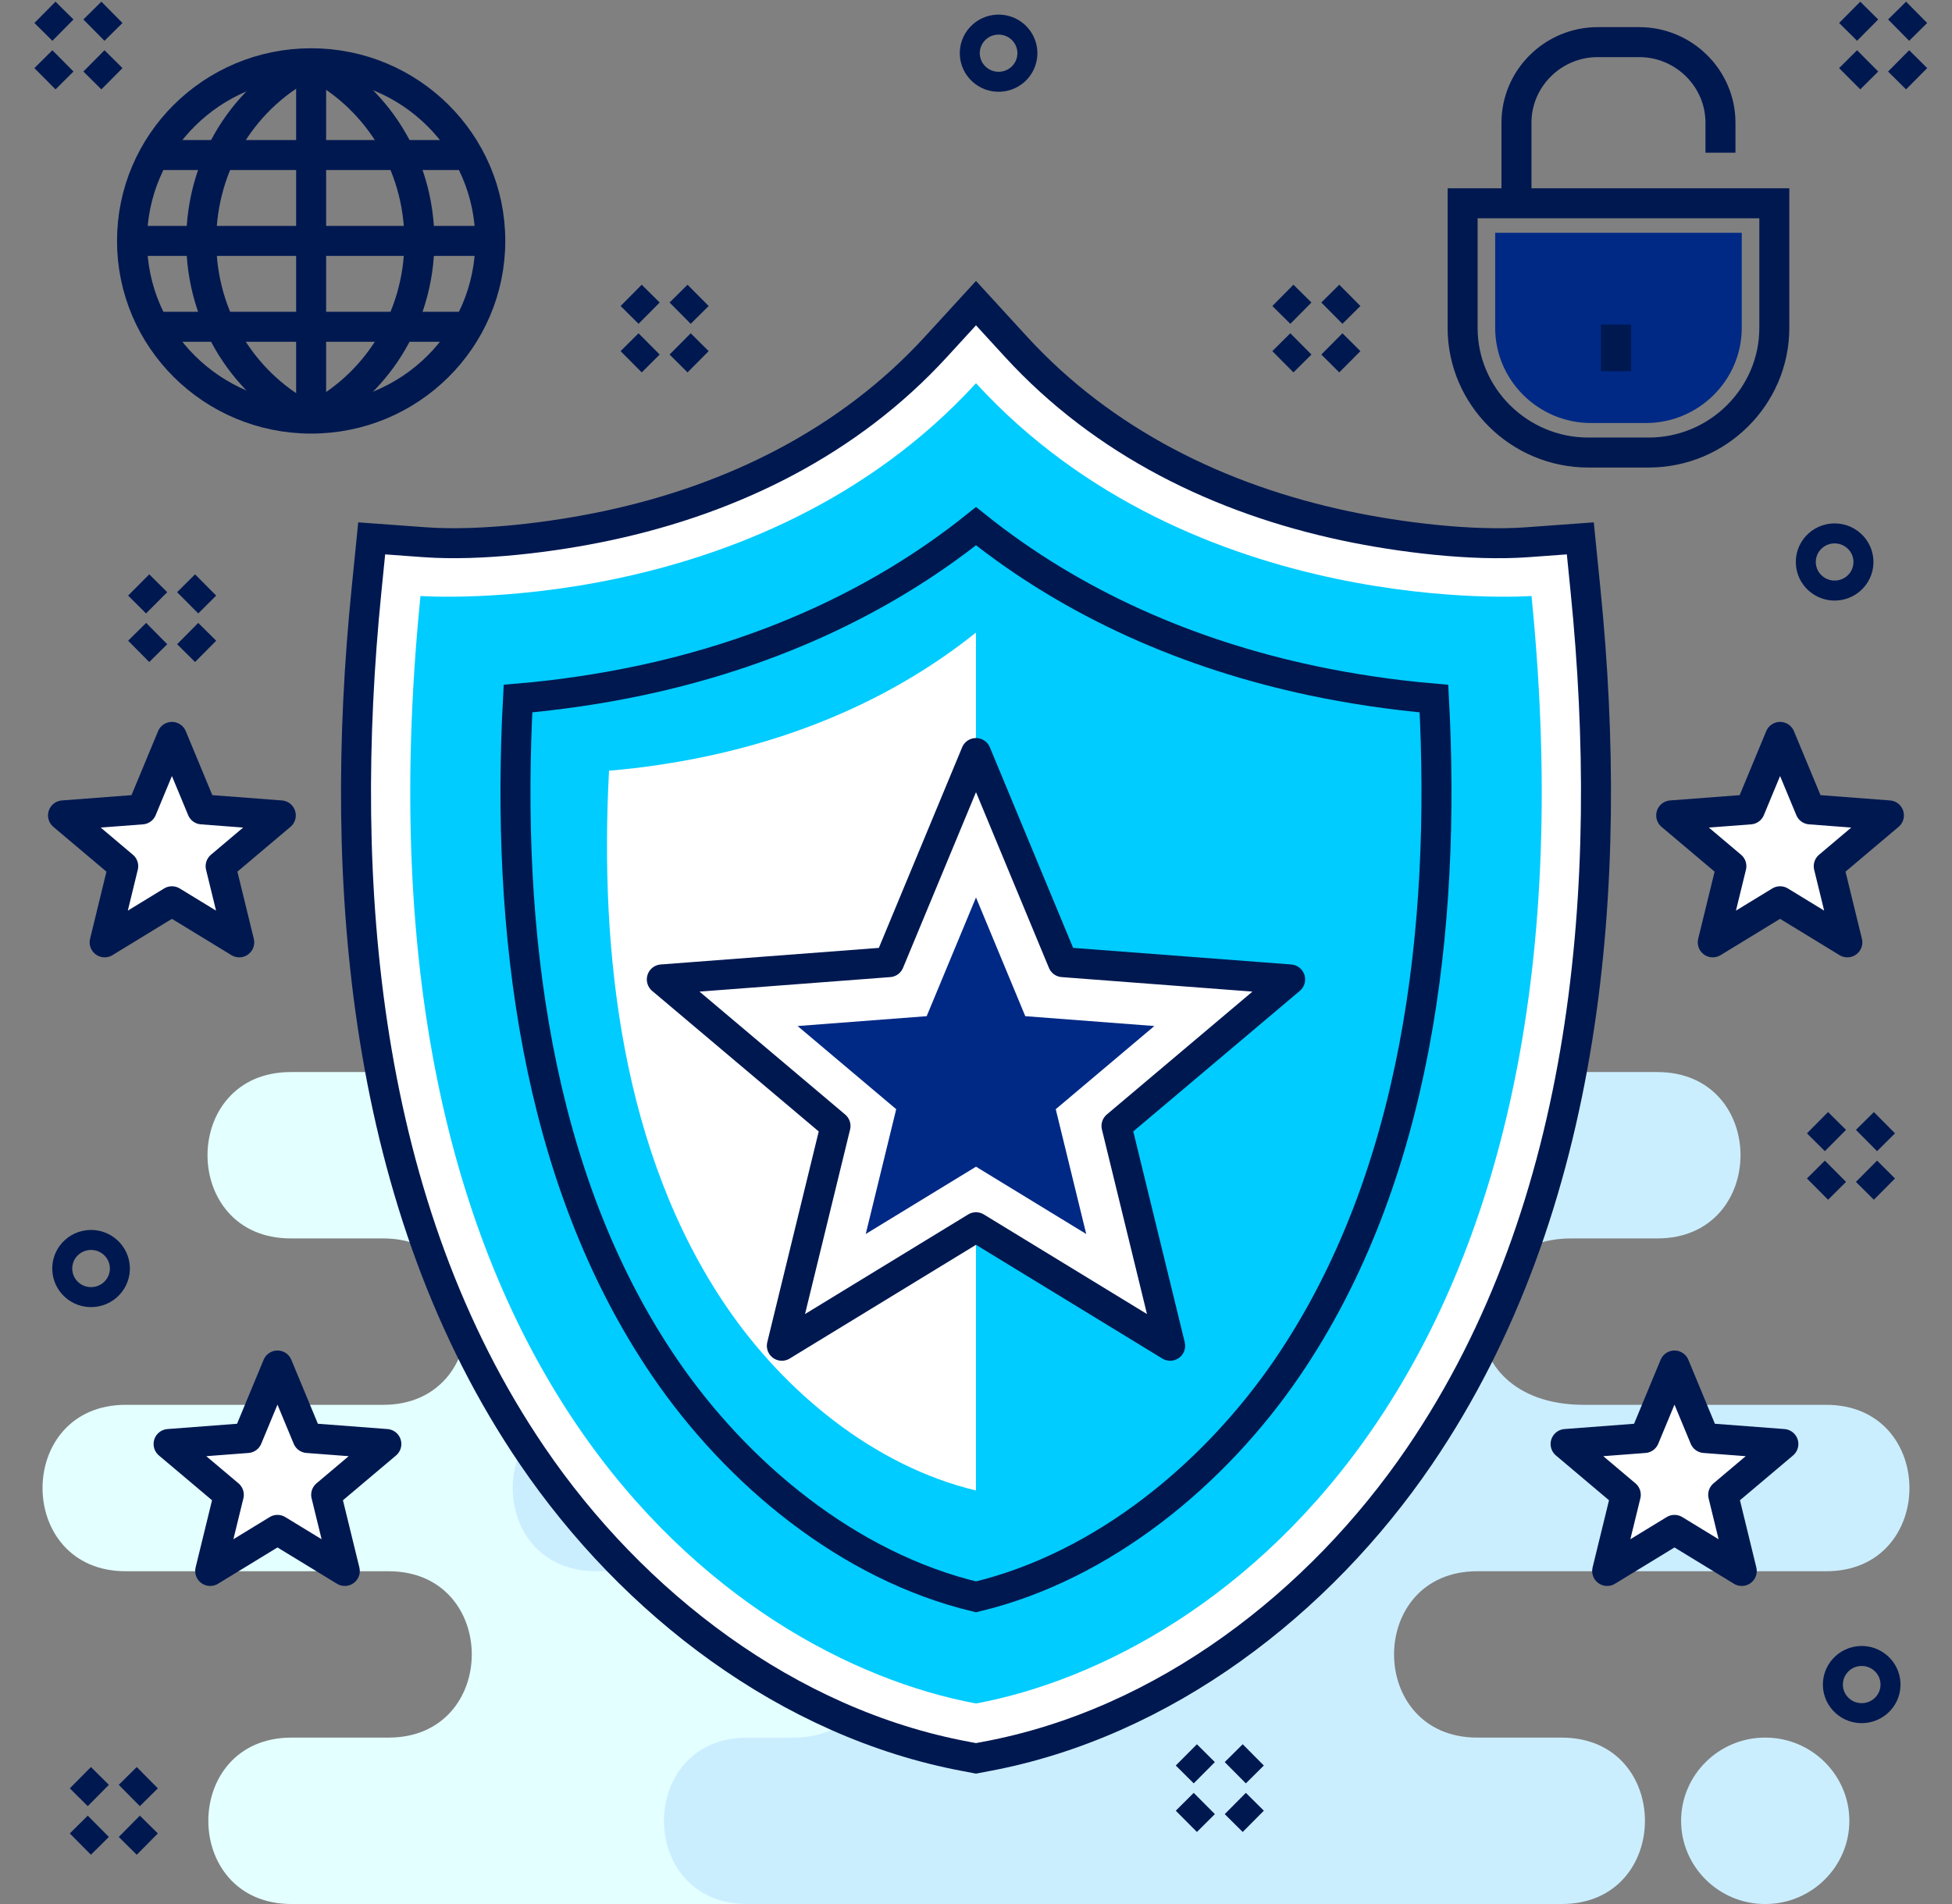 <svg width="41" height="40" viewBox="0 0 41 40" fill="none" xmlns="http://www.w3.org/2000/svg">
<rect x="0" y="0" width="41" height="40" fill="#808080" stroke="none"/>
<g clip-path="url(#clip0_437_564)">
<path fill-rule="evenodd" clip-rule="evenodd" d="M6.124 36.504H8.161C10.492 36.504 10.492 33.009 8.161 33.009H2.641C0.311 33.009 0.311 29.513 2.641 29.513H8.049C10.38 29.513 10.38 26.017 8.049 26.017H6.107C3.776 26.017 3.776 22.522 6.107 22.522H15.781H19.222H24.468C26.798 22.522 26.798 26.017 24.468 26.017H23.497C21.166 26.017 21.166 29.513 23.497 29.513H26.145C28.475 29.513 28.475 33.009 26.145 33.009H23.385C21.054 33.009 21.054 36.504 23.385 36.504H24.233C26.564 36.504 26.564 40 24.233 40H19.222H15.781H6.124C3.793 40 3.793 36.504 6.124 36.504Z" fill="#E4FFFF"/>
<path fill-rule="evenodd" clip-rule="evenodd" d="M16.666 22.522H34.81C37.141 22.522 37.14 26.017 34.81 26.017H33.001C30.538 26.017 30.321 29.513 33.27 29.513H38.358C40.689 29.513 40.689 33.009 38.358 33.009H31.029C28.698 33.009 28.698 36.504 31.029 36.504H32.803C35.133 36.504 35.133 40 32.803 40H16.666H15.694C13.363 40 13.363 36.504 15.694 36.504H16.666C19.012 36.504 19.11 33.009 16.666 33.009H12.517C10.186 33.009 10.186 29.513 12.517 29.513H15.524C18.104 29.592 18.41 26.017 15.524 26.017H13.686C11.356 26.017 11.356 22.522 13.686 22.522H16.666ZM37.082 36.504H37.072C36.102 36.504 35.31 37.291 35.31 38.252C35.31 39.214 36.102 40 37.072 40H37.082C38.051 40 38.844 39.214 38.844 38.252C38.844 37.291 38.051 36.504 37.082 36.504Z" fill="#CBEEFF"/>
<path d="M1.688 37.346L2.065 37.72M3.094 37.346L2.716 37.72M2.065 38.367L1.688 38.741M2.716 38.367L3.094 38.741" stroke="#001850" stroke-width="0.63"/>
<path fill-rule="evenodd" clip-rule="evenodd" d="M8.916 11.391C10.101 11.476 11.624 11.287 12.771 11.041C15.4 10.479 17.829 9.281 19.656 7.289L20.5 6.368L21.344 7.289C23.18 9.291 25.623 10.49 28.266 11.049C29.398 11.289 30.916 11.477 32.084 11.391L33.193 11.31L33.303 12.409C33.918 18.534 33.387 25.351 29.815 30.591C27.716 33.673 24.452 36.204 20.71 36.9L20.5 36.94L20.29 36.9C16.548 36.204 13.284 33.673 11.185 30.591C7.613 25.351 7.082 18.534 7.697 12.409L7.807 11.31L8.916 11.391Z" fill="white"/>
<path fill-rule="evenodd" clip-rule="evenodd" d="M8.916 11.391C10.101 11.476 11.624 11.287 12.771 11.041C15.4 10.479 17.829 9.281 19.656 7.289L20.5 6.368L21.344 7.289C23.18 9.291 25.623 10.49 28.266 11.049C29.398 11.289 30.916 11.477 32.084 11.391L33.193 11.31L33.303 12.409C33.918 18.534 33.387 25.351 29.815 30.591C27.716 33.673 24.452 36.204 20.71 36.9L20.5 36.94L20.29 36.9C16.548 36.204 13.284 33.673 11.185 30.591C7.613 25.351 7.082 18.534 7.697 12.409L7.807 11.31L8.916 11.391Z" stroke="#001850" stroke-width="0.63"/>
<path fill-rule="evenodd" clip-rule="evenodd" d="M20.5 35.787C15.384 34.836 7.185 28.948 8.832 12.521C8.832 12.521 15.93 13.036 20.5 8.051C25.07 13.036 32.168 12.521 32.168 12.521C33.815 28.948 25.616 34.836 20.5 35.787Z" fill="#00CCFF"/>
<path fill-rule="evenodd" clip-rule="evenodd" d="M12.792 16.191C12.587 20.044 13.073 24.244 15.259 27.452C16.473 29.233 18.352 30.799 20.499 31.312V13.289C18.865 14.599 16.917 15.45 14.836 15.89C14.212 16.022 13.501 16.132 12.792 16.191Z" fill="white"/>
<path fill-rule="evenodd" clip-rule="evenodd" d="M20.5 15.82L22.323 20.213L27.098 20.576L23.451 23.654L24.578 28.272L20.5 25.782L16.422 28.272L17.549 23.655L13.901 20.576L18.676 20.213L20.5 15.82Z" fill="white"/>
<path fill-rule="evenodd" clip-rule="evenodd" d="M10.88 14.676C10.625 19.485 11.231 24.726 13.96 28.73C15.474 30.952 17.819 32.907 20.5 33.547C23.18 32.907 25.525 30.952 27.04 28.73C29.768 24.726 30.374 19.485 30.119 14.676C29.233 14.601 28.346 14.465 27.567 14.3C24.97 13.751 22.54 12.689 20.5 11.054C18.459 12.689 16.029 13.751 13.432 14.3C12.653 14.465 11.766 14.601 10.88 14.676Z" stroke="#001850" stroke-width="0.63"/>
<path fill-rule="evenodd" clip-rule="evenodd" d="M30.721 4.271H37.268V6.889C37.268 8.329 36.081 9.507 34.63 9.507H33.36C31.908 9.507 30.721 8.329 30.721 6.889V4.271Z" stroke="#001850" stroke-width="0.63"/>
<path d="M31.852 4.271V2.578C31.852 1.647 32.619 0.885 33.558 0.885H34.431C35.369 0.885 36.137 1.647 36.137 2.578V3.208" stroke="#001850" stroke-width="0.63"/>
<path fill-rule="evenodd" clip-rule="evenodd" d="M31.405 4.891H36.584V6.889C36.584 7.988 35.678 8.887 34.57 8.887H33.419C32.311 8.887 31.405 7.988 31.405 6.889V4.891Z" fill="#002985"/>
<path d="M33.942 6.82V7.8" stroke="#001850" stroke-width="0.63"/>
<path d="M6.536 8.794C8.613 8.794 10.298 7.123 10.298 5.061C10.298 3 8.613 1.329 6.536 1.329C4.458 1.329 2.773 3 2.773 5.061C2.773 7.123 4.458 8.794 6.536 8.794Z" stroke="#001850" stroke-width="0.63"/>
<path d="M10.298 5.061H2.773" stroke="#001850" stroke-width="0.63"/>
<path d="M6.535 1.329V8.794" stroke="#001850" stroke-width="0.63"/>
<path d="M9.834 6.865H3.237" stroke="#001850" stroke-width="0.63"/>
<path d="M9.834 3.257H3.237" stroke="#001850" stroke-width="0.63"/>
<path d="M6.518 8.794C5.164 8.133 4.227 6.71 4.227 5.061C4.227 3.412 5.164 1.99 6.518 1.329" stroke="#001850" stroke-width="0.63"/>
<path d="M6.518 8.794C7.872 8.133 8.809 6.71 8.809 5.061C8.809 3.412 7.872 1.99 6.518 1.329" stroke="#001850" stroke-width="0.63"/>
<path fill-rule="evenodd" clip-rule="evenodd" d="M20.5 15.82L22.323 20.213L27.098 20.576L23.451 23.654L24.578 28.272L20.5 25.782L16.422 28.272L17.549 23.655L13.901 20.576L18.676 20.213L20.5 15.82Z" stroke="#001850" stroke-width="0.63" stroke-linecap="round" stroke-linejoin="round"/>
<path fill-rule="evenodd" clip-rule="evenodd" d="M20.5 18.854L21.535 21.348L24.246 21.555L22.175 23.302L22.815 25.924L20.5 24.51L18.184 25.924L18.824 23.302L16.753 21.555L19.464 21.348L20.5 18.854Z" fill="#002985"/>
<path d="M38.982 12.211C39.208 11.966 39.19 11.586 38.942 11.362C38.695 11.139 38.312 11.157 38.087 11.402C37.862 11.647 37.88 12.027 38.127 12.25C38.374 12.474 38.757 12.456 38.982 12.211Z" stroke="#001850" stroke-width="0.42"/>
<path d="M38.851 0.259L39.228 0.633M40.257 0.259L39.879 0.633M39.228 1.279L38.851 1.654M39.879 1.279L40.257 1.654" stroke="#001850" stroke-width="0.63"/>
<path d="M0.944 0.259L1.322 0.633M2.351 0.259L1.973 0.633M1.322 1.279L0.944 1.654M1.973 1.279L2.351 1.654" stroke="#001850" stroke-width="0.63"/>
<path d="M26.946 6.205L27.324 6.579M28.352 6.205L27.975 6.579M27.324 7.225L26.946 7.6M27.975 7.225L28.352 7.6" stroke="#001850" stroke-width="0.63"/>
<path d="M38.175 23.586L38.552 23.96M39.581 23.586L39.204 23.96M38.552 24.606L38.175 24.981M39.204 24.606L39.581 24.981" stroke="#001850" stroke-width="0.63"/>
<path d="M24.918 36.867L25.295 37.242M26.324 36.867L25.946 37.242M25.295 37.888L24.918 38.263M25.946 37.888L26.324 38.263" stroke="#001850" stroke-width="0.63"/>
<path d="M2.36 27.054C2.585 26.809 2.568 26.429 2.32 26.206C2.073 25.982 1.69 26 1.465 26.245C1.24 26.49 1.258 26.87 1.505 27.094C1.752 27.317 2.135 27.299 2.36 27.054Z" stroke="#001850" stroke-width="0.42"/>
<path d="M2.913 12.289L3.29 12.664M4.319 12.289L3.942 12.664M3.291 13.31L2.913 13.684M3.942 13.31L4.319 13.684" stroke="#001850" stroke-width="0.63"/>
<path d="M21.422 1.522C21.647 1.276 21.629 0.897 21.382 0.673C21.135 0.45 20.752 0.468 20.527 0.713C20.302 0.958 20.32 1.338 20.567 1.561C20.814 1.785 21.197 1.767 21.422 1.522Z" stroke="#001850" stroke-width="0.42"/>
<path d="M13.257 6.205L13.634 6.579M14.663 6.205L14.286 6.579M13.634 7.225L13.257 7.6M14.286 7.225L14.663 7.6" stroke="#001850" stroke-width="0.63"/>
<path fill-rule="evenodd" clip-rule="evenodd" d="M35.171 28.687L35.803 30.21L37.458 30.336L36.194 31.403L36.584 33.003L35.171 32.14L33.757 33.003L34.148 31.403L32.884 30.336L34.539 30.21L35.171 28.687Z" fill="white"/>
<path fill-rule="evenodd" clip-rule="evenodd" d="M35.171 28.687L35.803 30.21L37.458 30.336L36.194 31.403L36.584 33.003L35.171 32.14L33.757 33.003L34.148 31.403L32.884 30.336L34.539 30.21L35.171 28.687Z" stroke="#001850" stroke-width="0.63" stroke-linecap="round" stroke-linejoin="round"/>
<path fill-rule="evenodd" clip-rule="evenodd" d="M5.828 28.687L6.46 30.21L8.115 30.336L6.851 31.403L7.242 33.003L5.828 32.14L4.415 33.003L4.806 31.403L3.541 30.336L5.196 30.21L5.828 28.687Z" fill="white"/>
<path fill-rule="evenodd" clip-rule="evenodd" d="M5.828 28.687L6.46 30.21L8.115 30.336L6.851 31.403L7.242 33.003L5.828 32.14L4.415 33.003L4.806 31.403L3.541 30.336L5.196 30.21L5.828 28.687Z" stroke="#001850" stroke-width="0.63" stroke-linecap="round" stroke-linejoin="round"/>
<path fill-rule="evenodd" clip-rule="evenodd" d="M3.611 15.481L4.243 17.004L5.898 17.13L4.634 18.197L5.025 19.797L3.611 18.934L2.198 19.797L2.588 18.197L1.324 17.13L2.979 17.004L3.611 15.481Z" fill="white"/>
<path fill-rule="evenodd" clip-rule="evenodd" d="M3.611 15.481L4.243 17.004L5.898 17.13L4.634 18.197L5.025 19.797L3.611 18.934L2.198 19.797L2.588 18.197L1.324 17.13L2.979 17.004L3.611 15.481Z" stroke="#001850" stroke-width="0.63" stroke-linecap="round" stroke-linejoin="round"/>
<path fill-rule="evenodd" clip-rule="evenodd" d="M37.389 15.481L38.021 17.004L39.675 17.13L38.411 18.197L38.802 19.797L37.389 18.934L35.975 19.797L36.366 18.197L35.102 17.13L36.757 17.004L37.389 15.481Z" fill="white"/>
<path fill-rule="evenodd" clip-rule="evenodd" d="M37.389 15.481L38.021 17.004L39.675 17.13L38.411 18.197L38.802 19.797L37.389 18.934L35.975 19.797L36.366 18.197L35.102 17.13L36.757 17.004L37.389 15.481Z" stroke="#001850" stroke-width="0.63" stroke-linecap="round" stroke-linejoin="round"/>
<path d="M39.551 35.794C39.776 35.549 39.758 35.169 39.511 34.946C39.264 34.722 38.881 34.74 38.656 34.985C38.431 35.231 38.448 35.611 38.696 35.834C38.943 36.057 39.326 36.039 39.551 35.794Z" stroke="#001850" stroke-width="0.42"/>
</g>
<defs>
<clipPath id="clip0_437_564">
<rect width="40" height="40" fill="white" transform="translate(0.5)"/>
</clipPath>
</defs>
</svg>
